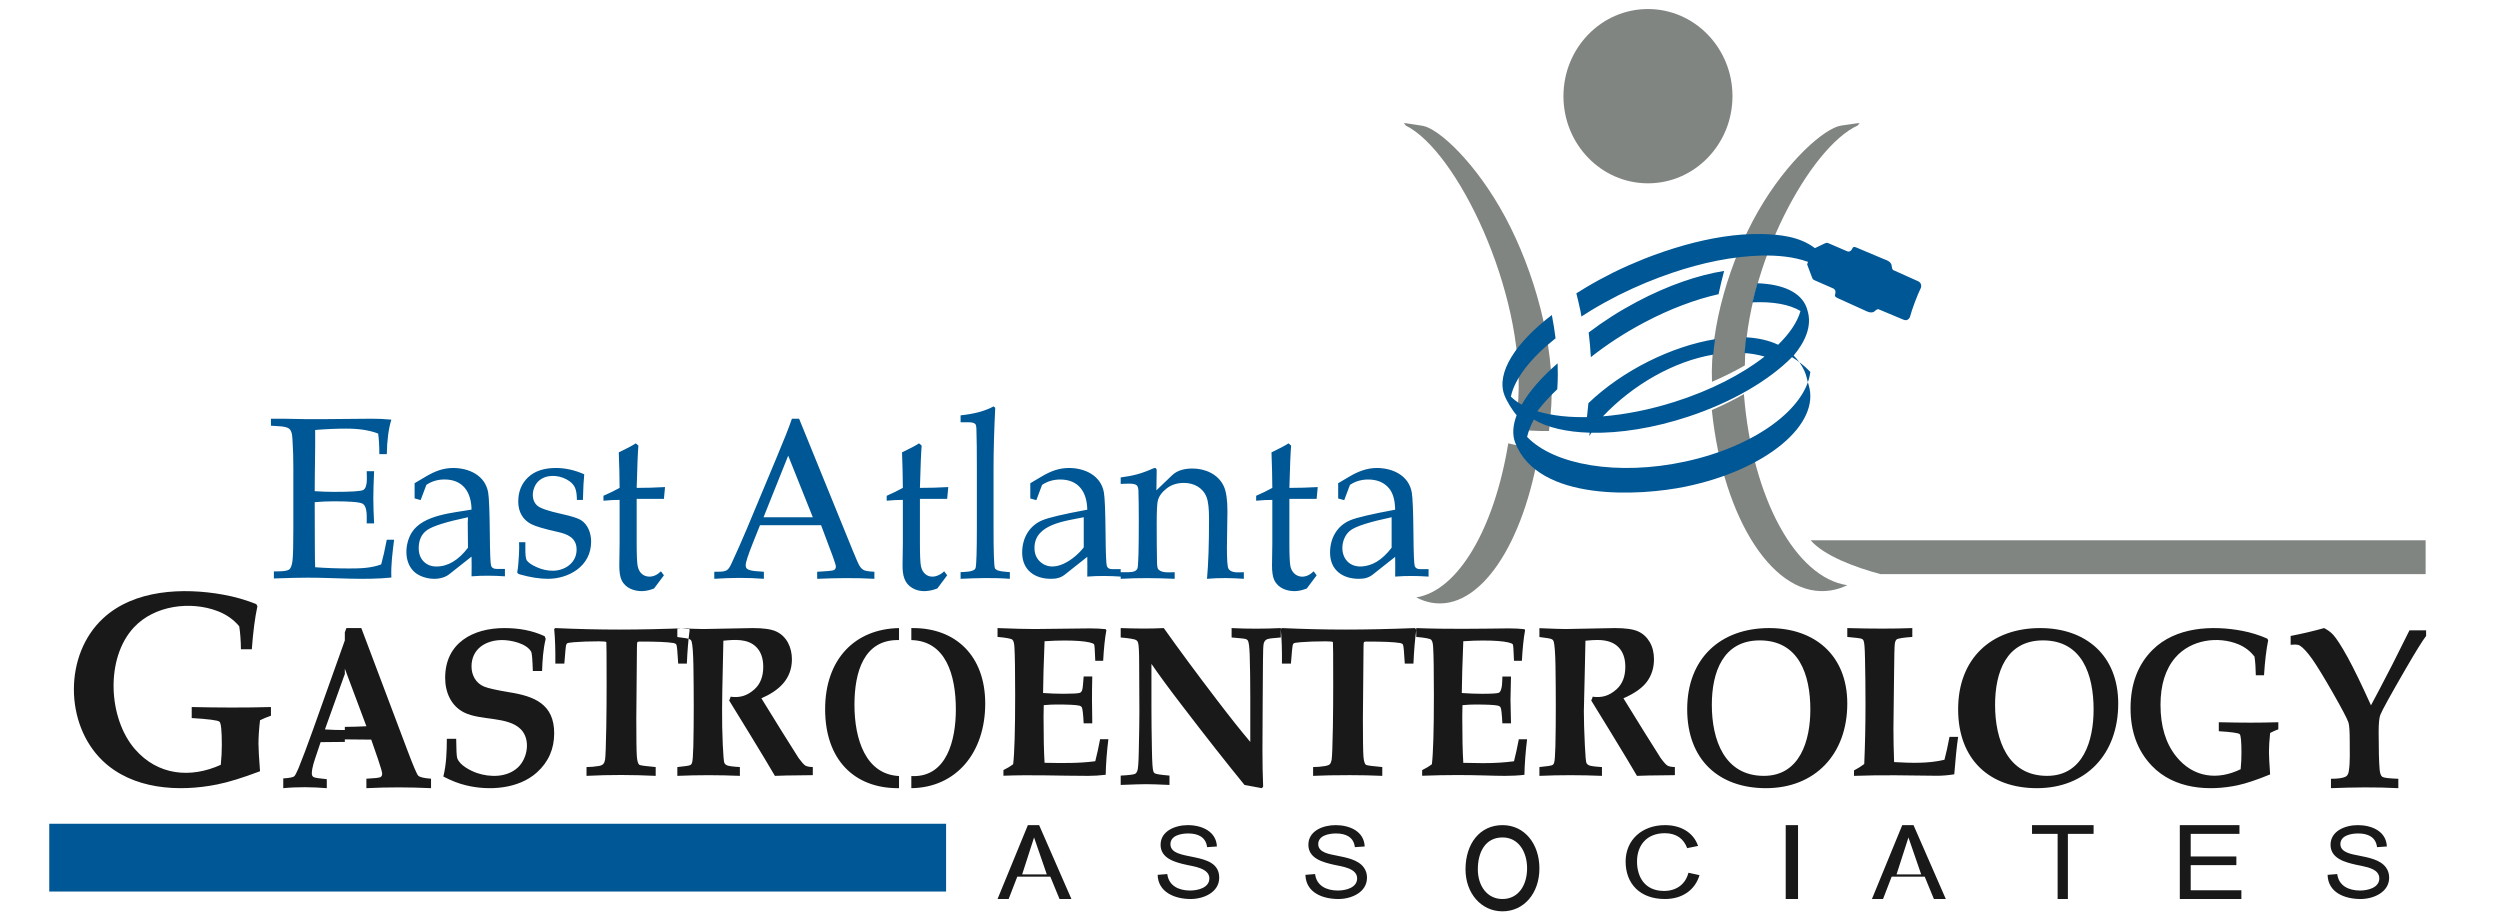 <?xml version="1.0" encoding="UTF-8"?> <svg xmlns="http://www.w3.org/2000/svg" xmlns:xlink="http://www.w3.org/1999/xlink" width="203px" height="75px" viewBox="0 0 203 75" version="1.1"><title>EAGA-Blue_Logo_3c_286_423_blk</title><g id="EAGA-Blue_Logo_3c_286_423_blk" stroke="none" stroke-width="1" fill="none" fill-rule="evenodd"><path d="M125.778,34.997 C125.86,34.309 125.923,33.606 125.967,32.889 C126.26,27.986 124.583,22.014 122.224,17.624 C119.864,13.235 116.822,10.427 115.504,10.211 C114.186,9.995 113.959,9.976 114.006,10.018 C114.052,10.061 114.107,10.12 114.15,10.199 C118.249,12.2 123.816,23.571 123.284,32.449 C123.235,33.261 123.16,34.054 123.062,34.829 C123.888,34.958 124.801,35.015 125.778,34.997 Z M115,48.508 C115.402,48.72 115.818,48.865 116.245,48.941 C120.147,49.629 123.746,44.204 125,36.327 C124.075,36.3 123.223,36.19 122.47,36 C121.338,42.955 118.376,47.972 115,48.508 L115,48.508 Z" id="Fill-1" fill="#818582"></path><path d="M139.013,31 C138.835,26.494 140.484,21.112 142.777,17.126 C145.136,13.023 148.178,10.399 149.496,10.197 C150.814,9.995 151.041,9.977 150.995,10.017 C150.948,10.057 150.922,10.104 150.85,10.186 C146.963,11.959 141.758,21.604 141.682,29.672 C140.87,30.142 139.976,30.589 139.013,31 Z M150,47.518 C149.57,47.725 149.127,47.868 148.67,47.942 C144.099,48.682 139.919,42.223 139,33.295 C139.933,32.895 140.805,32.459 141.606,32 C142.266,40.464 145.839,46.912 150,47.518 L150,47.518 Z" id="Fill-2" fill="#818582"></path><path d="M133.815,0.733 C137.604,0.733 140.677,3.902 140.677,7.81 C140.677,11.717 137.604,14.886 133.815,14.886 C130.025,14.886 126.952,11.717 126.952,7.81 C126.952,3.902 130.025,0.733 133.815,0.733" id="Fill-3" fill="#818582"></path><path d="M140,22 C137.891,22.334 135.438,23.171 132.928,24.499 C131.502,25.254 130.18,26.102 129,26.999 C129.082,27.672 129.142,28.341 129.177,29 C130.455,27.989 131.914,27.032 133.502,26.192 C135.614,25.074 137.686,24.304 139.546,23.889 C139.681,23.256 139.833,22.624 140,22 Z M124,35.475 C124.105,35.025 124.29,34.554 124.548,34.069 C125.647,34.721 127.223,35.083 129.087,35.136 L129.039,35.415 C129.1,35.322 129.162,35.231 129.225,35.14 C131.53,35.186 134.261,34.765 137.066,33.839 C140.67,32.654 143.666,30.868 145.509,29 C146.041,29.321 146.541,29.72 147,30.203 C146.628,33.191 142.504,36.254 136.839,37.479 C131.367,38.663 126.18,37.759 124,35.475 Z M146.855,31.231 C146.736,30.851 146.687,30.48 146.515,30.111 C146.291,29.629 145.997,29.217 145.646,28.869 C146.489,27.854 147.201,26.533 146.754,25.162 C146.733,25.086 146.709,25.01 146.681,24.936 C146.209,23.714 144.748,23.073 142.701,23 C142.555,23.514 142.422,24.031 142.302,24.55 C143.941,24.475 145.295,24.709 146.201,25.255 C145.95,26.142 145.318,27.081 144.384,27.994 C143.631,27.637 142.751,27.442 141.791,27.39 C141.737,27.817 141.694,28.243 141.662,28.666 C142.218,28.709 142.761,28.804 143.284,28.953 C141.458,30.383 138.92,31.699 135.97,32.633 C133.95,33.273 131.967,33.659 130.158,33.806 C132.602,31.228 135.922,29.336 139.114,28.795 C139.152,28.38 139.202,27.963 139.262,27.543 C135.737,28.113 131.746,30.081 128.978,32.736 C128.945,33.119 128.906,33.497 128.861,33.87 L129.118,33.864 C127.472,33.916 126.004,33.755 124.828,33.392 C125.272,32.805 125.817,32.206 126.449,31.61 L126.46,31.447 C126.499,30.81 126.504,30.161 126.479,29.502 C125.175,30.629 124.173,31.78 123.561,32.86 C123.22,32.667 122.926,32.448 122.683,32.203 C122.99,30.743 124.3,29.071 126.312,27.469 C126.234,26.841 126.133,26.211 126.009,25.579 C123.054,27.841 121.484,30.271 122.153,32.066 C122.337,32.563 122.804,33.326 123.153,33.714 C122.839,34.536 122.784,35.297 123.036,35.951 C124.9,40.776 133.194,40.276 136.886,39.51 C143.411,38.157 147.874,34.449 146.855,31.231 Z M155.087,25.74 C155.087,25.74 154.942,26.124 154.562,25.959 C154.182,25.794 152.579,25.128 152.579,25.128 C152.579,25.128 152.479,25.026 152.222,25.271 C151.964,25.517 151.465,25.226 151.465,25.226 L149.22,24.208 C149.008,24.111 148.957,24.041 149.028,23.834 C149.075,23.649 149.015,23.506 148.874,23.428 C148.561,23.293 147.892,22.998 147.462,22.81 C147.236,22.71 147.21,22.721 147.119,22.48 L146.741,21.475 L146.808,21.261 C145.607,20.834 144.335,20.731 143.078,20.75 C140.633,20.812 138.173,21.348 135.841,22.132 C135.115,22.378 134.393,22.647 133.682,22.939 C132.943,23.244 132.171,23.6 131.452,23.956 C130.679,24.348 129.919,24.768 129.173,25.218 C128.918,25.375 128.664,25.537 128.412,25.701 L128.338,25.276 C128.236,24.79 128.123,24.305 128,23.822 C128.238,23.669 128.478,23.52 128.72,23.374 C129.468,22.925 130.233,22.511 131.01,22.123 C131.822,21.726 132.646,21.361 133.481,21.025 C134.572,20.596 135.681,20.218 136.804,19.903 C138.826,19.341 140.949,18.963 143.034,19.003 C144.521,19.037 146.134,19.205 147.369,20.147 L147.371,20.149 L148.132,19.784 C148.352,19.678 148.364,19.704 148.591,19.802 C149.022,19.986 149.695,20.273 150.006,20.41 C150.159,20.46 150.294,20.401 150.379,20.232 C150.462,20.029 150.544,20.017 150.758,20.106 L153.032,21.065 C153.032,21.065 153.579,21.211 153.606,21.579 C153.634,21.949 153.773,21.949 153.773,21.949 C153.773,21.949 155.356,22.665 155.736,22.83 C156.117,22.995 155.973,23.379 155.973,23.379 C155.702,23.922 155.245,25.129 155.087,25.74 L155.087,25.74 Z" id="Fill-4" fill="#005795"></path><path d="M113,42 C111.274,42.365 110.176,42.707 109.712,43.028 C108.929,43.561 108.737,44.907 109.413,45.592 C110.04,46.229 111.094,46.028 111.785,45.615 C112.209,45.359 112.615,44.979 113,44.474 L113,42 Z M108.66,40.476 L108.66,39.238 L109.615,38.672 C110.29,38.277 111.011,38 111.795,38 C113.051,38 114.397,38.581 114.639,40.003 C114.711,40.441 114.753,41.524 114.771,43.255 C114.783,44.888 114.819,45.79 114.876,45.961 C114.936,46.132 115.083,46.216 115.316,46.216 L116,46.216 L116,46.819 C115.081,46.759 114.206,46.747 113.287,46.819 C113.293,46.285 113.299,45.75 113.287,45.215 L111.468,46.655 C111.117,46.931 110.763,47 110.329,47 C109.037,47 108,46.306 108,44.87 C108,43.697 108.573,42.687 109.64,42.245 C110.16,42.024 111.378,41.741 113.287,41.387 C113.275,40.615 113.11,40.04 112.795,39.657 C112.397,39.176 111.83,38.936 111.09,38.936 C110.565,38.936 110.055,39.073 109.615,39.375 C109.448,39.807 109.292,40.218 109.151,40.613 L108.66,40.476 Z M104.698,40.508 L104.698,44.151 C104.698,45.1 104.727,45.706 104.78,45.973 C104.935,46.707 105.61,47.009 106.22,46.712 C106.372,46.642 106.521,46.534 106.67,46.391 L106.91,46.718 L106.11,47.787 C105.789,47.908 105.459,48 105.118,48 C104.498,48 103.792,47.769 103.476,47.112 C103.349,46.848 103.287,46.451 103.287,45.918 L103.312,44.123 L103.312,40.591 C102.887,40.591 102.45,40.613 102,40.658 L102,40.258 C102.473,40.051 102.91,39.839 103.312,39.617 C103.307,38.729 103.285,37.767 103.245,36.733 C103.884,36.431 104.344,36.184 104.626,36 L104.839,36.184 C104.794,36.669 104.746,37.811 104.698,39.617 C105.467,39.617 106.233,39.594 107,39.55 L106.91,40.508 L104.698,40.508 Z M93.9,39.813 L95.197,38.571 C95.636,38.161 96.258,38.043 96.823,38.043 C97.823,38.043 98.91,38.472 99.377,39.494 C99.571,39.923 99.668,40.593 99.668,41.507 L99.626,44.424 C99.626,45.429 99.665,46.011 99.747,46.166 C99.973,46.574 100.624,46.463 101,46.463 L101,47 C99.999,46.928 99.009,46.912 98.009,47 C98.118,45.796 98.174,44.168 98.174,42.12 C98.174,41.292 98.106,40.704 97.971,40.359 C97.661,39.569 96.902,39.212 96.143,39.212 C95.587,39.212 95.115,39.361 94.728,39.664 C94.34,39.968 94.102,40.3 94.012,40.666 C93.953,40.906 93.924,41.535 93.924,42.553 C93.924,43.685 93.932,44.734 93.95,45.701 C93.955,45.992 93.997,46.175 94.07,46.248 C94.382,46.555 94.99,46.463 95.385,46.463 L95.385,47 C93.918,46.933 92.466,46.916 91,47 L91,46.463 L91.62,46.463 C92.045,46.463 92.292,46.355 92.365,46.144 C92.435,45.929 92.47,44.645 92.47,42.294 C92.47,41.238 92.459,40.413 92.439,39.813 C92.426,39.617 92.38,39.481 92.301,39.405 C92.062,39.195 91.317,39.295 91,39.295 L91,38.767 C91.493,38.703 91.937,38.621 92.324,38.517 C92.714,38.413 93.155,38.251 93.642,38.036 C93.795,37.959 93.924,38 93.924,38.21 L93.9,39.813 Z M88,42 C86.515,42.309 84,42.549 84,44.486 C84,44.93 84.134,45.288 84.402,45.557 C85.544,46.701 87.284,45.376 88,44.449 L88,42 Z M83.66,40.476 L83.66,39.238 L84.615,38.672 C85.31,38.264 85.989,38 86.795,38 C88.051,38 89.397,38.581 89.639,40.003 C89.711,40.441 89.753,41.524 89.771,43.255 C89.783,44.888 89.819,45.79 89.876,45.961 C89.936,46.132 90.083,46.216 90.316,46.216 L91,46.216 L91,46.819 C90.081,46.759 89.206,46.747 88.287,46.819 C88.293,46.285 88.299,45.75 88.287,45.215 L86.468,46.655 C86.117,46.931 85.763,47 85.329,47 C84.037,47 83,46.306 83,44.87 C83,43.697 83.573,42.687 84.64,42.245 C85.161,42.024 86.378,41.741 88.287,41.387 C88.265,39.945 87.571,38.936 86.09,38.936 C85.565,38.936 85.055,39.073 84.615,39.375 C84.448,39.807 84.292,40.218 84.151,40.613 L83.66,40.476 Z M80.813,33.112 C80.722,34.937 80.676,36.591 80.676,38.069 L80.676,42.876 C80.676,44.782 80.711,45.864 80.78,46.119 C80.871,46.426 81.755,46.427 82,46.458 L82,47 C80.665,46.898 79.335,46.937 78,47 L78,46.458 C78.265,46.432 79.113,46.469 79.217,46.119 C79.285,45.876 79.321,44.769 79.321,42.799 L79.321,38.021 L79.313,36.224 L79.288,35.001 C79.288,34.695 79.261,34.506 79.2,34.439 C79.114,34.34 78.933,34.289 78.66,34.289 L78,34.289 L78,33.727 C79.118,33.609 80.01,33.367 80.676,33 L80.813,33.112 Z M74.698,40.508 L74.698,44.15 C74.698,45.098 74.727,45.704 74.78,45.971 C74.837,46.237 74.946,46.447 75.116,46.596 C75.595,47.026 76.253,46.789 76.67,46.389 L76.91,46.716 L76.109,47.786 C75.459,48.031 74.722,48.123 74.087,47.751 C73.422,47.365 73.287,46.71 73.287,45.917 L73.312,44.122 L73.312,40.59 C72.887,40.59 72.45,40.613 72,40.657 L72,40.258 C72.473,40.051 72.909,39.839 73.312,39.616 C73.307,38.728 73.284,37.767 73.245,36.732 C73.884,36.431 74.343,36.183 74.625,36 L74.839,36.183 C74.794,36.669 74.746,37.811 74.698,39.616 C75.467,39.616 76.232,39.594 77,39.55 L76.91,40.508 L74.698,40.508 Z M62,42 L66,42 L64.001,37 L62,42 Z M66.672,42.647 L61.711,42.647 L61.127,44.107 C60.743,45.072 60.55,45.667 60.55,45.883 C60.55,46.023 60.588,46.122 60.658,46.184 C60.923,46.403 61.692,46.388 62.027,46.428 L62.027,47 C60.695,46.894 59.332,46.908 58,47 L58,46.428 C58.318,46.417 58.763,46.461 59.034,46.289 C59.152,46.212 59.278,46.025 59.41,45.728 C59.814,44.859 60.23,43.919 60.655,42.91 L63.014,37.264 C63.644,35.767 64.075,34.677 64.304,34 L64.887,34 L69.23,44.67 C69.523,45.395 69.716,45.831 69.816,45.979 C69.913,46.127 70.024,46.233 70.15,46.295 C70.276,46.36 70.558,46.403 71,46.428 L71,47 C69.45,46.91 67.906,46.936 66.355,47 L66.355,46.428 L67.205,46.372 C67.507,46.351 67.689,46.316 67.744,46.274 C67.832,46.208 67.873,46.122 67.873,46.019 C67.873,45.911 67.788,45.626 67.618,45.169 L66.672,42.647 Z M51.698,40.508 L51.698,44.151 C51.698,45.1 51.727,45.706 51.78,45.973 C51.837,46.239 51.946,46.449 52.116,46.598 C52.416,46.867 52.877,46.878 53.22,46.712 C53.372,46.642 53.521,46.534 53.67,46.391 L53.91,46.718 L53.109,47.787 C52.789,47.908 52.459,48 52.118,48 C51.498,48 50.792,47.769 50.476,47.112 C50.349,46.848 50.287,46.451 50.287,45.918 L50.312,44.123 L50.312,40.591 C49.887,40.591 49.45,40.613 49,40.658 L49,40.258 C49.473,40.051 49.909,39.839 50.312,39.617 C50.307,38.729 50.285,37.767 50.245,36.733 C50.884,36.431 51.343,36.184 51.626,36 L51.839,36.184 C51.794,36.669 51.746,37.811 51.698,39.617 C52.467,39.617 53.233,39.594 54,39.55 L53.91,40.508 L51.698,40.508 Z M42.659,44.028 L42.659,44.619 C42.659,45.095 42.698,45.391 42.775,45.506 C42.918,45.699 43.197,45.889 43.614,46.069 C44.028,46.253 44.457,46.343 44.895,46.343 C45.799,46.343 46.82,45.757 46.82,44.629 C46.82,43.649 46.051,43.366 45.31,43.197 C44.214,42.954 43.49,42.743 43.138,42.559 C42.45,42.206 42.082,41.564 42.082,40.726 C42.082,39.92 42.347,39.263 42.879,38.759 C43.408,38.255 44.163,38 45.135,38 C45.907,38 46.673,38.171 47.44,38.513 C47.394,38.924 47.358,39.618 47.332,40.592 L46.845,40.592 C46.827,39.739 46.714,39.315 45.994,38.921 C45.312,38.554 44.328,38.498 43.721,39.073 C43.219,39.545 43.054,40.56 43.625,41.056 C43.862,41.268 44.516,41.495 45.589,41.731 C46.383,41.906 46.904,42.07 47.158,42.223 C47.731,42.568 48,43.287 48,43.981 C48,46.028 46.111,47 44.502,47 C43.823,47 43.065,46.882 42.223,46.645 C42.073,46.601 42,46.54 42,46.452 C42.04,46.249 42.067,46.051 42.082,45.842 C42.132,45.254 42.158,44.794 42.158,44.467 L42.149,44.028 L42.659,44.028 Z M38,42 C36.268,42.365 35.168,42.708 34.702,43.029 C34.233,43.347 34,43.843 34,44.513 C34,44.962 34.134,45.323 34.402,45.595 C34.67,45.866 35.014,46 35.438,46 C35.908,46 36.354,45.872 36.781,45.617 C37.206,45.361 37.614,44.981 38,44.476 L37.981,42.449 L38,42 Z M33.666,40.469 L33.666,39.235 L34.621,38.67 C35.314,38.264 35.993,38 36.798,38 C38.053,38 39.398,38.58 39.641,39.998 C39.712,40.435 39.754,41.515 39.772,43.242 C39.784,44.871 39.82,45.77 39.877,45.94 C39.937,46.111 40.084,46.195 40.317,46.195 L41,46.195 L41,46.797 C40.082,46.737 39.207,46.725 38.289,46.797 C38.296,46.264 38.302,45.73 38.289,45.196 L36.472,46.632 C35.699,47.239 34.274,47.048 33.603,46.4 C32.787,45.606 32.869,44.163 33.432,43.245 C34.345,41.782 36.845,41.646 38.289,41.378 C38.267,39.94 37.574,38.933 36.094,38.933 C35.57,38.933 35.06,39.07 34.621,39.372 C34.453,39.803 34.298,40.212 34.156,40.606 L33.666,40.469 Z M25.555,40.777 L25.565,44.298 C25.565,45.101 25.574,45.687 25.592,46.06 C26.454,46.125 27.38,46.159 28.366,46.159 C29.234,46.159 30.128,46.139 30.953,45.829 C31.101,45.294 31.253,44.628 31.407,43.825 L32,43.825 C31.877,44.842 31.734,45.87 31.779,46.897 C29.533,47.123 27.25,46.907 24.998,46.907 C24.305,46.907 23.386,46.928 22.239,46.972 L22.239,46.396 L22.515,46.396 C23.029,46.396 23.352,46.343 23.486,46.241 C23.619,46.138 23.707,45.895 23.752,45.512 C23.797,45.129 23.819,44.282 23.819,42.975 L23.819,37.969 C23.819,37.148 23.8,36.475 23.761,35.952 C23.736,35.615 23.772,35.007 23.447,34.785 C23.122,34.581 22.396,34.61 22,34.567 L22,34 L22.959,34 C25.346,34.071 27.725,34.014 30.112,34 C30.662,33.997 31.216,34.019 31.779,34.075 C31.555,34.791 31.428,35.725 31.407,36.874 L30.802,36.874 C30.802,36.204 30.772,35.65 30.705,35.205 C30.009,34.937 29.153,34.804 28.136,34.804 C27.325,34.804 26.478,34.841 25.592,34.913 C25.608,36.568 25.555,38.227 25.555,39.884 C26.139,39.921 26.656,39.94 27.107,39.94 C28.514,39.94 29.31,39.89 29.494,39.787 C29.883,39.58 29.776,38.664 29.776,38.262 L30.378,38.262 C30.336,39.181 30.314,39.912 30.314,40.46 C30.314,41.036 30.336,41.718 30.378,42.502 L29.776,42.502 C29.769,42.052 29.861,41.149 29.444,40.902 C29.223,40.771 28.439,40.706 27.098,40.706 C26.602,40.706 26.087,40.731 25.555,40.777 L25.555,40.777 Z" id="Fill-5" fill="#005795"></path><path d="M28,52 L28,54.796 L27.987,54.76 L26.384,59.231 C26.921,59.266 27.461,59.281 28,59.279 L28,60.243 C27.345,60.243 26.689,60.249 26.034,60.262 L25.699,61.262 C25.547,61.725 25.32,62.319 25.32,62.817 C25.32,62.951 25.369,63.044 25.466,63.1 C25.566,63.156 25.92,63.212 26.536,63.271 L26.536,64 C25.377,63.905 24.159,63.886 23,64 L23,63.208 C23.477,63.178 23.769,63.122 23.883,63.044 C23.957,62.985 24.077,62.765 24.24,62.378 C24.547,61.623 24.944,60.574 25.424,59.231 L28,52 Z M15.567,58.306 L15.567,57.411 C17.712,57.461 19.855,57.471 22,57.411 L22,58.117 C21.69,58.223 21.395,58.344 21.114,58.484 C21.028,59.228 20.988,59.862 20.988,60.388 C20.988,60.766 21.028,61.509 21.114,62.624 C19.721,63.153 18.555,63.515 17.619,63.7 C14.502,64.326 10.753,64.102 8.328,61.767 C5.235,58.787 5.197,53.143 8.375,50.207 C10.902,47.86 14.887,47.707 18.097,48.281 C19.048,48.45 19.952,48.708 20.808,49.055 L20.902,49.221 C20.7,50.158 20.549,51.325 20.448,52.719 L19.563,52.719 C19.556,52.016 19.509,51.397 19.426,50.857 C18.976,50.313 18.397,49.905 17.691,49.629 C15.479,48.776 12.537,49.151 10.87,50.948 C8.544,53.445 8.781,58.314 10.952,60.826 C12.819,62.979 15.484,63.212 17.928,62.103 C17.986,61.536 18.012,60.996 18.012,60.485 C18.012,59.352 17.95,58.726 17.825,58.604 C17.698,58.487 16.946,58.39 15.567,58.306 Z M55,63 L55,62.285 C55.616,62.227 55.97,62.172 56.058,62.121 C56.119,62.088 56.16,62.033 56.188,61.957 C56.242,61.822 56.279,61.359 56.299,60.574 C56.347,58.41 56.337,56.251 56.306,54.086 C56.286,52.995 56.235,52.332 56.157,52.083 C56.133,52.01 56.092,51.952 56.027,51.915 C55.942,51.857 55.599,51.796 55,51.726 L55,51.008 C56.099,51.055 56.81,51.077 57.13,51.077 L61.122,51 C61.987,51 62.619,51.088 63.014,51.27 C63.883,51.66 64.303,52.578 64.303,53.532 C64.303,55.192 63.182,56.111 61.824,56.701 L63.52,59.444 L64.844,61.549 C65.096,61.892 65.279,62.096 65.401,62.169 C65.524,62.238 65.725,62.278 66,62.285 L66,62.942 L65.531,62.949 C64.18,62.96 63.313,62.978 62.922,63 C62.463,62.209 61.769,61.06 60.851,59.557 L59.208,56.88 C59.256,56.785 59.296,56.682 59.326,56.573 C60.073,56.675 60.665,56.504 61.258,55.975 C61.735,55.549 61.976,54.936 61.976,54.144 C61.976,53.455 61.786,52.919 61.409,52.54 C60.717,51.839 59.621,51.938 58.738,52.025 L58.684,54.546 C58.637,56.548 58.595,58.521 58.691,60.524 C58.731,61.373 58.775,61.848 58.817,61.95 C58.851,62.022 58.908,62.085 58.994,62.128 C59.106,62.198 59.466,62.249 60.079,62.285 L60.079,63 C58.385,62.929 56.693,62.925 55,63 Z M47.625,63 L47.625,62.285 C47.946,62.285 48.282,62.255 48.632,62.197 C48.952,62.14 49.072,62.007 49.131,61.694 C49.17,61.449 49.203,60.548 49.231,58.989 C49.249,57.883 49.257,56.756 49.257,55.602 C49.257,53.339 49.249,52.186 49.235,52.142 C49.221,52.099 49.022,52.076 48.64,52.076 C47.856,52.076 47.181,52.102 46.618,52.146 C46.29,52.175 46.105,52.204 46.062,52.233 C46.022,52.259 45.99,52.31 45.968,52.383 C45.943,52.452 45.896,52.952 45.824,53.883 L45.094,53.883 C45.105,52.796 45.076,51.854 45,51.069 L45.094,51 C46.871,51.08 48.6,51.121 50.282,51.121 C51.957,51.121 53.831,51.08 55.907,51 L56,51.138 C55.896,51.919 55.816,52.832 55.773,53.883 L55.069,53.883 C55.018,52.93 54.968,52.416 54.917,52.336 C54.878,52.274 54.788,52.23 54.647,52.208 C54.195,52.131 53.3,52.095 51.957,52.095 C51.845,52.095 51.776,52.113 51.755,52.146 C51.73,52.186 51.719,52.339 51.719,52.598 L51.668,58.346 C51.668,60.015 51.683,61.037 51.712,61.416 C51.74,61.796 51.809,62.022 51.914,62.103 C51.99,62.153 52.43,62.215 53.242,62.285 L53.242,63 C51.379,62.91 49.487,62.902 47.625,63 Z M36.283,59.991 L37.042,59.991 C37.05,60.879 37.075,61.401 37.126,61.555 C37.314,62.137 38.204,62.584 38.717,62.765 C39.79,63.131 41.163,63.139 42.046,62.323 C42.845,61.584 43.107,60.049 42.29,59.216 C41.236,58.154 39.009,58.526 37.679,57.849 C36.617,57.316 36.147,56.201 36.147,55.041 C36.147,52.189 38.424,51 40.945,51 C42.095,51 43.17,51.174 44.223,51.657 L44.311,51.872 C44.099,52.74 44.051,53.592 44.017,54.484 L43.266,54.484 C43.236,53.559 43.195,53.039 43.136,52.925 C42.745,52.229 41.475,51.972 40.772,51.972 C39.474,51.972 38.287,52.665 38.287,54.115 C38.287,54.829 38.638,55.468 39.3,55.747 C39.62,55.882 40.305,56.036 41.358,56.212 C43.424,56.536 45,57.194 45,59.542 C45,60.813 44.536,61.87 43.604,62.715 C42.11,64.07 39.699,64.23 37.819,63.763 C37.233,63.621 36.626,63.383 36,63.053 C36.246,62.042 36.279,61.03 36.283,59.991 Z M28,60.038 L28,59.022 C28.584,59.02 29.169,59.002 29.751,58.971 L28,54.294 L28,51.345 L28.126,51 L29.339,51 L33.063,60.877 C33.545,62.156 33.843,62.859 33.956,62.98 C34.068,63.102 34.416,63.188 35,63.231 L35,64 C33.253,63.916 31.498,63.912 29.751,64 L29.751,63.231 C30.405,63.2 30.781,63.156 30.883,63.106 C30.985,63.055 31.034,62.96 31.034,62.823 C31.034,62.71 30.921,62.309 30.69,61.631 L30.145,60.058 C29.43,60.045 28.715,60.039 28,60.038 Z M73,51 L73,51.974 L72.901,51.972 C70.155,51.972 69.382,54.55 69.382,57.228 C69.382,60.047 70.3,62.878 73,63.013 L73,63.999 L72.907,64 C69.372,64 67,61.692 67,57.59 C67,53.521 69.421,51.066 73,51 Z M74,64 L74,63.014 C74.066,63.018 74.134,63.02 74.202,63.02 C76.864,63.02 77.615,60.125 77.615,57.61 C77.615,54.807 76.799,52.039 74,51.975 L74,51.001 L74.149,51 C77.576,51 80,53.224 80,57.129 C80,61.138 77.627,63.952 74,64 L74,64 Z" id="Fill-6" fill="#1A1919"></path><path d="M189.274,64 L189.274,63.237 C189.844,63.237 190.239,63.178 190.459,63.069 C190.593,63.003 190.678,62.863 190.717,62.652 C190.847,61.876 190.79,60.999 190.798,60.202 C190.798,59.379 190.763,58.866 190.692,58.659 C190.572,58.32 190.144,57.51 189.416,56.236 C188.687,54.962 188.129,54.05 187.743,53.504 C187.354,52.96 187.029,52.605 186.764,52.433 C186.543,52.29 186.245,52.348 186,52.359 L186,51.638 C186.92,51.464 187.825,51.249 188.719,51 C189.012,51.152 189.257,51.331 189.448,51.537 C189.731,51.849 190.123,52.457 190.622,53.36 C191.12,54.264 191.756,55.57 192.523,57.272 L193.203,55.994 C193.821,54.837 194.638,53.232 195.649,51.183 L197,51.183 L197,51.638 C196.707,52.021 196.162,52.897 195.366,54.269 C194.118,56.423 193.422,57.685 193.277,58.059 C193.188,58.297 193.146,58.768 193.146,59.473 C193.146,60.903 193.174,61.912 193.227,62.497 C193.256,62.804 193.33,62.999 193.447,63.081 C193.567,63.158 193.999,63.21 194.744,63.237 L194.744,64 C192.923,63.903 191.096,63.928 189.274,64 Z M180.167,59.375 L180.167,58.645 C181.131,58.668 181.989,58.68 182.742,58.68 C183.439,58.68 184.193,58.668 185,58.645 L185,59.22 C184.767,59.305 184.547,59.405 184.334,59.516 C184.27,60.123 184.239,60.641 184.239,61.067 C184.239,61.37 184.27,61.976 184.334,62.882 C183.29,63.312 182.415,63.607 181.709,63.761 C179.363,64.26 176.555,64.087 174.73,62.184 C173.578,60.982 173,59.424 173,57.513 C173,55.544 173.592,53.971 174.767,52.789 C176.666,50.88 179.659,50.768 182.07,51.223 C182.783,51.361 183.463,51.572 184.104,51.856 L184.176,51.99 C184.023,52.75 183.909,53.698 183.838,54.831 L183.172,54.831 C183.165,54.262 183.131,53.759 183.067,53.322 C182.729,52.877 182.296,52.543 181.766,52.32 C180.097,51.633 177.902,51.934 176.64,53.391 C175.836,54.328 175.433,55.609 175.433,57.233 C175.433,58.968 175.856,60.361 176.704,61.42 C178.107,63.172 180.104,63.361 181.941,62.46 C181.986,61.999 182.006,61.558 182.006,61.147 C182.006,60.222 181.958,59.712 181.864,59.616 C181.769,59.52 181.205,59.439 180.167,59.375 Z M166.223,63 C169.168,63 170,60.117 170,57.613 C170,54.787 169.075,52 165.89,52 C162.899,52 162,54.6 162,57.234 C162,60.075 163.024,63 166.223,63 Z M165.398,64 C161.569,64 159,61.692 159,57.591 C159,53.466 161.695,51 165.66,51 C169.374,51 172,53.223 172,57.128 C172,61.277 169.349,64 165.398,64 Z M150.545,63 L150.545,62.558 C150.838,62.409 151.114,62.234 151.376,62.037 C151.444,60.489 151.478,58.879 151.478,57.201 C151.478,55.883 151.465,54.642 151.438,53.471 C151.424,52.639 151.387,52.16 151.325,52.036 C151.301,51.96 151.247,51.905 151.161,51.869 C151.08,51.832 150.695,51.781 150,51.719 L150,51 C151.029,51.029 151.983,51.043 152.858,51.043 C153.71,51.043 154.517,51.029 155.28,51 L155.28,51.719 C154.545,51.77 154.122,51.839 154.01,51.923 C153.942,51.974 153.891,52.08 153.863,52.237 C153.832,52.394 153.809,53.313 153.795,55.003 L153.747,59.168 C153.747,59.949 153.764,60.854 153.801,61.88 C155.163,61.957 156.55,62.013 157.889,61.694 C158.029,61.175 158.162,60.555 158.299,59.836 L159,59.836 C158.881,60.654 158.779,61.664 158.687,62.873 C158.183,62.953 157.716,62.992 157.29,62.992 C155.04,62.966 152.795,62.912 150.545,63 Z M143.224,63 C146.169,63 147,60.117 147,57.613 C147,54.788 146.075,52 142.89,52 C139.899,52 139,54.6 139,57.234 C139,60.074 140.023,63 143.224,63 Z M143.397,64 C139.568,64 137,61.692 137,57.591 C137,53.466 139.695,51 143.659,51 C147.374,51 150,53.223 150,57.128 C150,61.277 147.349,64 143.397,64 Z M125,63 L125,62.285 C125.616,62.227 125.97,62.172 126.058,62.121 C126.119,62.088 126.16,62.033 126.188,61.957 C126.242,61.822 126.279,61.359 126.299,60.574 C126.347,58.41 126.336,56.251 126.306,54.086 C126.286,52.995 126.235,52.332 126.157,52.083 C126.133,52.01 126.092,51.952 126.027,51.915 C125.942,51.857 125.599,51.796 125,51.726 L125,51.008 C126.099,51.055 126.81,51.077 127.129,51.077 L131.122,51 C131.987,51 132.619,51.088 133.014,51.27 C133.412,51.448 133.724,51.737 133.956,52.131 C134.187,52.529 134.303,52.995 134.303,53.532 C134.303,54.214 134.119,54.812 133.749,55.33 C133.378,55.844 132.738,56.303 131.823,56.701 L133.52,59.444 L134.844,61.549 C135.095,61.892 135.279,62.096 135.401,62.169 C135.524,62.238 135.725,62.278 136,62.285 L136,62.942 L135.531,62.949 C134.18,62.96 133.313,62.978 132.922,63 C132.463,62.209 131.769,61.06 130.851,59.557 L129.208,56.88 C129.256,56.785 129.296,56.682 129.326,56.573 C130.073,56.675 130.664,56.504 131.258,55.975 C131.735,55.549 131.976,54.936 131.976,54.144 C131.976,53.455 131.786,52.919 131.408,52.54 C131.031,52.156 130.466,51.967 129.711,51.967 C129.473,51.967 129.146,51.984 128.738,52.025 L128.684,54.546 L128.609,57.744 C128.609,58.466 128.636,59.393 128.691,60.524 C128.731,61.373 128.775,61.848 128.816,61.95 C128.851,62.022 128.908,62.085 128.993,62.128 C129.106,62.198 129.466,62.249 130.079,62.285 L130.079,63 C128.385,62.929 126.693,62.925 125,63 Z M115.479,62.992 L115.479,62.533 C115.767,62.394 116.029,62.237 116.269,62.055 C116.376,61.165 116.432,59.294 116.432,56.445 C116.432,54.501 116.411,53.214 116.373,52.583 C116.359,52.247 116.303,52.032 116.206,51.945 C116.113,51.857 115.711,51.78 115,51.718 L115,51 C117.505,51.099 120,51.053 122.507,51.025 C122.978,51.025 123.401,51.047 123.782,51.088 L123.837,51.179 C123.719,51.802 123.633,52.627 123.577,53.658 L122.936,53.658 C122.909,52.827 122.877,52.382 122.842,52.324 C122.808,52.269 122.683,52.214 122.472,52.163 C122.025,52.061 121.336,52.01 120.41,52.01 C119.956,52.01 119.426,52.028 118.82,52.069 C118.746,53.83 118.708,55.231 118.698,56.273 C119.276,56.314 119.821,56.336 120.33,56.336 C121.082,56.336 121.533,56.31 121.685,56.259 C122.023,56.127 121.977,55.175 121.993,54.932 L122.693,54.932 C122.666,55.894 122.652,56.522 122.652,56.814 L122.693,58.736 L121.993,58.736 C121.955,57.992 121.907,57.561 121.848,57.445 C121.817,57.379 121.74,57.328 121.63,57.298 C121.36,57.237 120.75,57.207 119.8,57.207 C119.502,57.207 119.155,57.222 118.753,57.259 C118.743,57.561 118.736,57.868 118.736,58.181 C118.736,59.812 118.764,61.063 118.82,61.942 L120.427,61.967 C121.342,61.967 122.177,61.917 122.936,61.814 C123.071,61.289 123.203,60.695 123.328,60.027 L124,60.027 C123.875,61.03 123.803,61.993 123.782,62.916 C122.721,63.041 121.662,62.998 120.597,62.967 C119.779,62.945 119.027,62.934 118.338,62.934 C117.436,62.934 116.483,62.952 115.479,62.992 Z M106.624,63 L106.624,62.285 C106.946,62.285 107.281,62.255 107.632,62.197 C107.794,62.168 107.91,62.12 107.978,62.055 C108.047,61.989 108.097,61.869 108.13,61.694 C108.169,61.449 108.202,60.548 108.231,58.989 C108.249,57.883 108.256,56.756 108.256,55.602 C108.256,53.339 108.249,52.186 108.234,52.142 C108.22,52.099 108.022,52.076 107.639,52.076 C106.856,52.076 106.181,52.102 105.617,52.146 C105.289,52.175 105.104,52.204 105.061,52.233 C105.022,52.259 104.989,52.31 104.967,52.383 C104.942,52.452 104.895,52.952 104.823,53.883 L104.094,53.883 C104.105,52.796 104.076,51.854 104,51.069 L104.094,51 C105.87,51.08 107.599,51.121 109.281,51.121 C110.956,51.121 112.83,51.08 114.906,51 L115,51.138 C114.895,51.919 114.815,52.832 114.772,53.883 L114.068,53.883 C114.018,52.93 113.967,52.416 113.917,52.336 C113.877,52.274 113.787,52.23 113.646,52.208 C113.195,52.131 112.299,52.095 110.956,52.095 C110.844,52.095 110.776,52.113 110.754,52.146 C110.729,52.186 110.718,52.339 110.718,52.598 L110.667,58.346 C110.667,60.015 110.682,61.037 110.711,61.416 C110.74,61.796 110.808,62.022 110.913,62.103 C110.989,62.153 111.429,62.215 112.242,62.285 L112.242,63 C111.411,62.96 110.534,62.942 109.603,62.942 C108.378,62.942 107.386,62.96 106.624,63 Z M91,63.737 L91,62.978 C91.671,62.946 92.064,62.896 92.18,62.83 C92.254,62.784 92.314,62.702 92.352,62.594 C92.412,62.451 92.451,61.939 92.468,61.06 C92.5,59.608 92.518,58.511 92.518,57.775 L92.5,53.932 C92.5,52.917 92.468,52.328 92.408,52.17 C92.377,52.08 92.324,52.015 92.254,51.972 C92.141,51.899 91.727,51.829 91,51.763 L91,51 C92.169,51.041 93.33,51.062 94.499,51 C95.763,52.778 97.189,54.711 98.78,56.791 C99.841,58.185 100.754,59.336 101.523,60.243 L101.523,56.648 C101.523,55.284 101.506,54.111 101.474,53.126 C101.45,52.538 101.407,52.177 101.341,52.046 C101.309,51.972 101.249,51.922 101.161,51.891 C101.074,51.86 100.687,51.817 100.006,51.763 L100.006,51 C101.334,51.068 102.672,51.063 104,51 L104,51.763 C103.385,51.806 103.016,51.852 102.89,51.906 C102.745,51.967 102.66,52.086 102.616,52.243 C102.577,52.39 102.556,52.856 102.553,53.642 L102.528,57.276 L102.511,60.932 C102.511,61.912 102.528,62.893 102.567,63.876 L102.461,64 C101.797,63.868 101.326,63.78 101.053,63.737 C99.645,62.013 97.937,59.847 95.942,57.236 C94.93,55.92 94.116,54.808 93.497,53.906 L93.497,57.439 C93.497,58.399 93.508,59.557 93.536,60.913 C93.553,61.912 93.592,62.49 93.652,62.64 C93.673,62.706 93.715,62.757 93.775,62.796 C93.88,62.861 94.274,62.92 94.962,62.978 L94.962,63.737 C94.073,63.694 93.434,63.675 93.051,63.675 C92.732,63.675 92.05,63.694 91,63.737 Z M81.479,62.989 L81.479,62.53 C81.766,62.391 82.029,62.234 82.269,62.052 C82.376,61.162 82.431,59.292 82.431,56.444 C82.431,54.5 82.411,53.213 82.373,52.582 C82.359,52.247 82.303,52.032 82.206,51.945 C82.113,51.857 81.711,51.78 81,51.718 L81,51 C82.279,51.051 83.287,51.077 84.029,51.077 L88.506,51.025 C88.977,51.025 89.4,51.047 89.781,51.088 L89.837,51.179 C89.719,51.802 89.633,52.626 89.577,53.658 L88.936,53.658 C88.908,52.827 88.877,52.382 88.842,52.324 C88.808,52.269 88.683,52.214 88.471,52.163 C88.025,52.061 87.335,52.01 86.41,52.01 C85.956,52.01 85.426,52.028 84.819,52.068 C84.746,53.829 84.708,55.23 84.698,56.272 C85.276,56.312 85.82,56.334 86.33,56.334 C87.082,56.334 87.532,56.309 87.685,56.258 C87.778,56.221 87.841,56.137 87.879,56.01 C87.913,55.904 87.951,55.547 87.993,54.931 L88.693,54.931 C88.657,56.204 88.666,57.46 88.693,58.734 L87.993,58.734 C87.955,57.99 87.907,57.56 87.847,57.443 C87.817,57.377 87.741,57.326 87.63,57.297 C87.36,57.235 86.75,57.206 85.8,57.206 C85.502,57.206 85.155,57.221 84.753,57.257 C84.743,57.56 84.736,57.866 84.736,58.18 C84.736,59.809 84.764,61.06 84.819,61.939 C86.197,61.961 87.565,61.996 88.936,61.811 C89.071,61.286 89.203,60.692 89.327,60.025 L90,60.025 C89.875,61.027 89.803,61.99 89.781,62.912 C89.289,62.971 88.815,63 88.361,63 C86.062,63 83.778,62.897 81.479,62.989 L81.479,62.989 Z" id="Fill-7" fill="#1A1919"></path><path d="M189,71.037 L189.784,70.973 C189.903,71.922 190.707,72.311 191.639,72.311 C192.262,72.311 193.2,72.087 193.2,71.326 C193.2,71.144 193.143,70.985 193.027,70.849 C192.683,70.437 191.829,70.332 191.344,70.224 C190.454,70.026 189.24,69.725 189.24,68.598 C189.24,67.465 190.448,67 191.45,67 C192.555,67 193.759,67.474 193.813,68.734 L193.015,68.789 C192.916,67.96 192.27,67.677 191.485,67.677 C190.925,67.677 190.04,67.829 190.04,68.547 C190.04,69.248 191.02,69.368 191.538,69.475 C192.279,69.63 193.263,69.785 193.74,70.437 C193.914,70.676 194,70.952 194,71.263 C194,72.443 192.739,73 191.678,73 C190.397,73 189.038,72.482 189,71.037 Z M177,73 L177,67 L181.844,67 L181.844,67.709 L177.886,67.709 L177.886,69.546 L181.593,69.546 L181.593,70.25 L177.886,70.25 L177.886,72.292 L182,72.292 L182,73 L177,73 Z M167.079,73 L167.079,67.709 L165,67.709 L165,67 L170,67 L170,67.709 L167.912,67.709 L167.912,73 L167.079,73 Z M154,71 L156,71 L154.966,68 L154,71 Z M152,73 L154.463,67 L155.377,67 L158,73 L157.033,73 L156.285,71.183 L153.604,71.183 L152.902,73 L152,73 Z M145,73 L146,73 L146,67 L145,67 L145,73 Z M137.101,70.867 L138,71.062 C137.634,72.286 136.589,73 135.188,73 C133.16,73 132,71.75 132,69.956 C132,68.217 133.316,67 135.203,67 C136.459,67 137.506,67.578 137.883,68.69 L136.999,68.869 C136.708,68.087 136.106,67.656 135.184,67.656 C133.702,67.656 132.926,68.653 132.926,69.952 C132.926,71.215 133.563,72.344 135.116,72.344 C136.157,72.344 136.872,71.771 137.101,70.867 Z M120,70.593 C120,71.925 120.753,73 121.996,73 C123.297,73 124,71.875 124,70.504 C124,69.181 123.311,68 122.008,68 C120.625,68 120,69.165 120,70.593 Z M119,70.59 C119,68.525 120.145,67 122.005,67 C123.813,67 125,68.543 125,70.512 C125,72.535 123.745,74 122.001,74 C120.287,74 119,72.55 119,70.59 Z M106,71.037 L106.785,70.973 C106.906,71.934 107.718,72.311 108.639,72.311 C109.258,72.311 110.2,72.092 110.2,71.326 C110.2,70.491 108.947,70.358 108.344,70.224 C107.442,70.023 106.24,69.72 106.24,68.598 C106.24,67.447 107.453,67 108.451,67 C109.556,67 110.759,67.474 110.813,68.734 L110.016,68.789 C109.916,67.96 109.27,67.677 108.486,67.677 C107.926,67.677 107.04,67.829 107.04,68.547 C107.04,69.248 108.021,69.367 108.538,69.475 C109.279,69.63 110.263,69.785 110.74,70.437 C110.914,70.676 111,70.952 111,71.263 C111,72.459 109.735,73 108.679,73 C107.423,73 106.039,72.497 106,71.037 Z M94,71.037 L94.784,70.973 C94.903,71.922 95.707,72.311 96.639,72.311 C97.258,72.311 98.2,72.092 98.2,71.326 C98.2,70.501 96.945,70.357 96.343,70.224 C95.454,70.026 94.24,69.725 94.24,68.598 C94.24,67.465 95.448,67 96.45,67 C97.584,67 98.76,67.505 98.813,68.734 L98.015,68.789 C97.916,67.96 97.269,67.677 96.486,67.677 C95.925,67.677 95.04,67.829 95.04,68.547 C95.04,70.051 99,68.992 99,71.263 C99,72.459 97.735,73 96.678,73 C95.393,73 94.038,72.449 94,71.037 Z M83,71 L85,71 L83.966,68 L83,71 Z M81,73 L83.463,67 L84.377,67 L87,73 L86.033,73 L85.285,71.183 L82.604,71.183 L81.902,73 L81,73 L81,73 Z" id="Fill-8" fill="#1A1919"></path><path d="M147.022,43.868 L196.961,43.868 L196.961,46.621 C181.945,46.621 167.724,46.621 152.708,46.621 C150.62,46.065 148.107,45.125 147.022,43.868" id="Fill-9" fill="#818582"></path><polygon id="Fill-10" fill="#005795" points="4 72.393 76.822 72.393 76.822 66.889 4 66.889"></polygon></g></svg> 